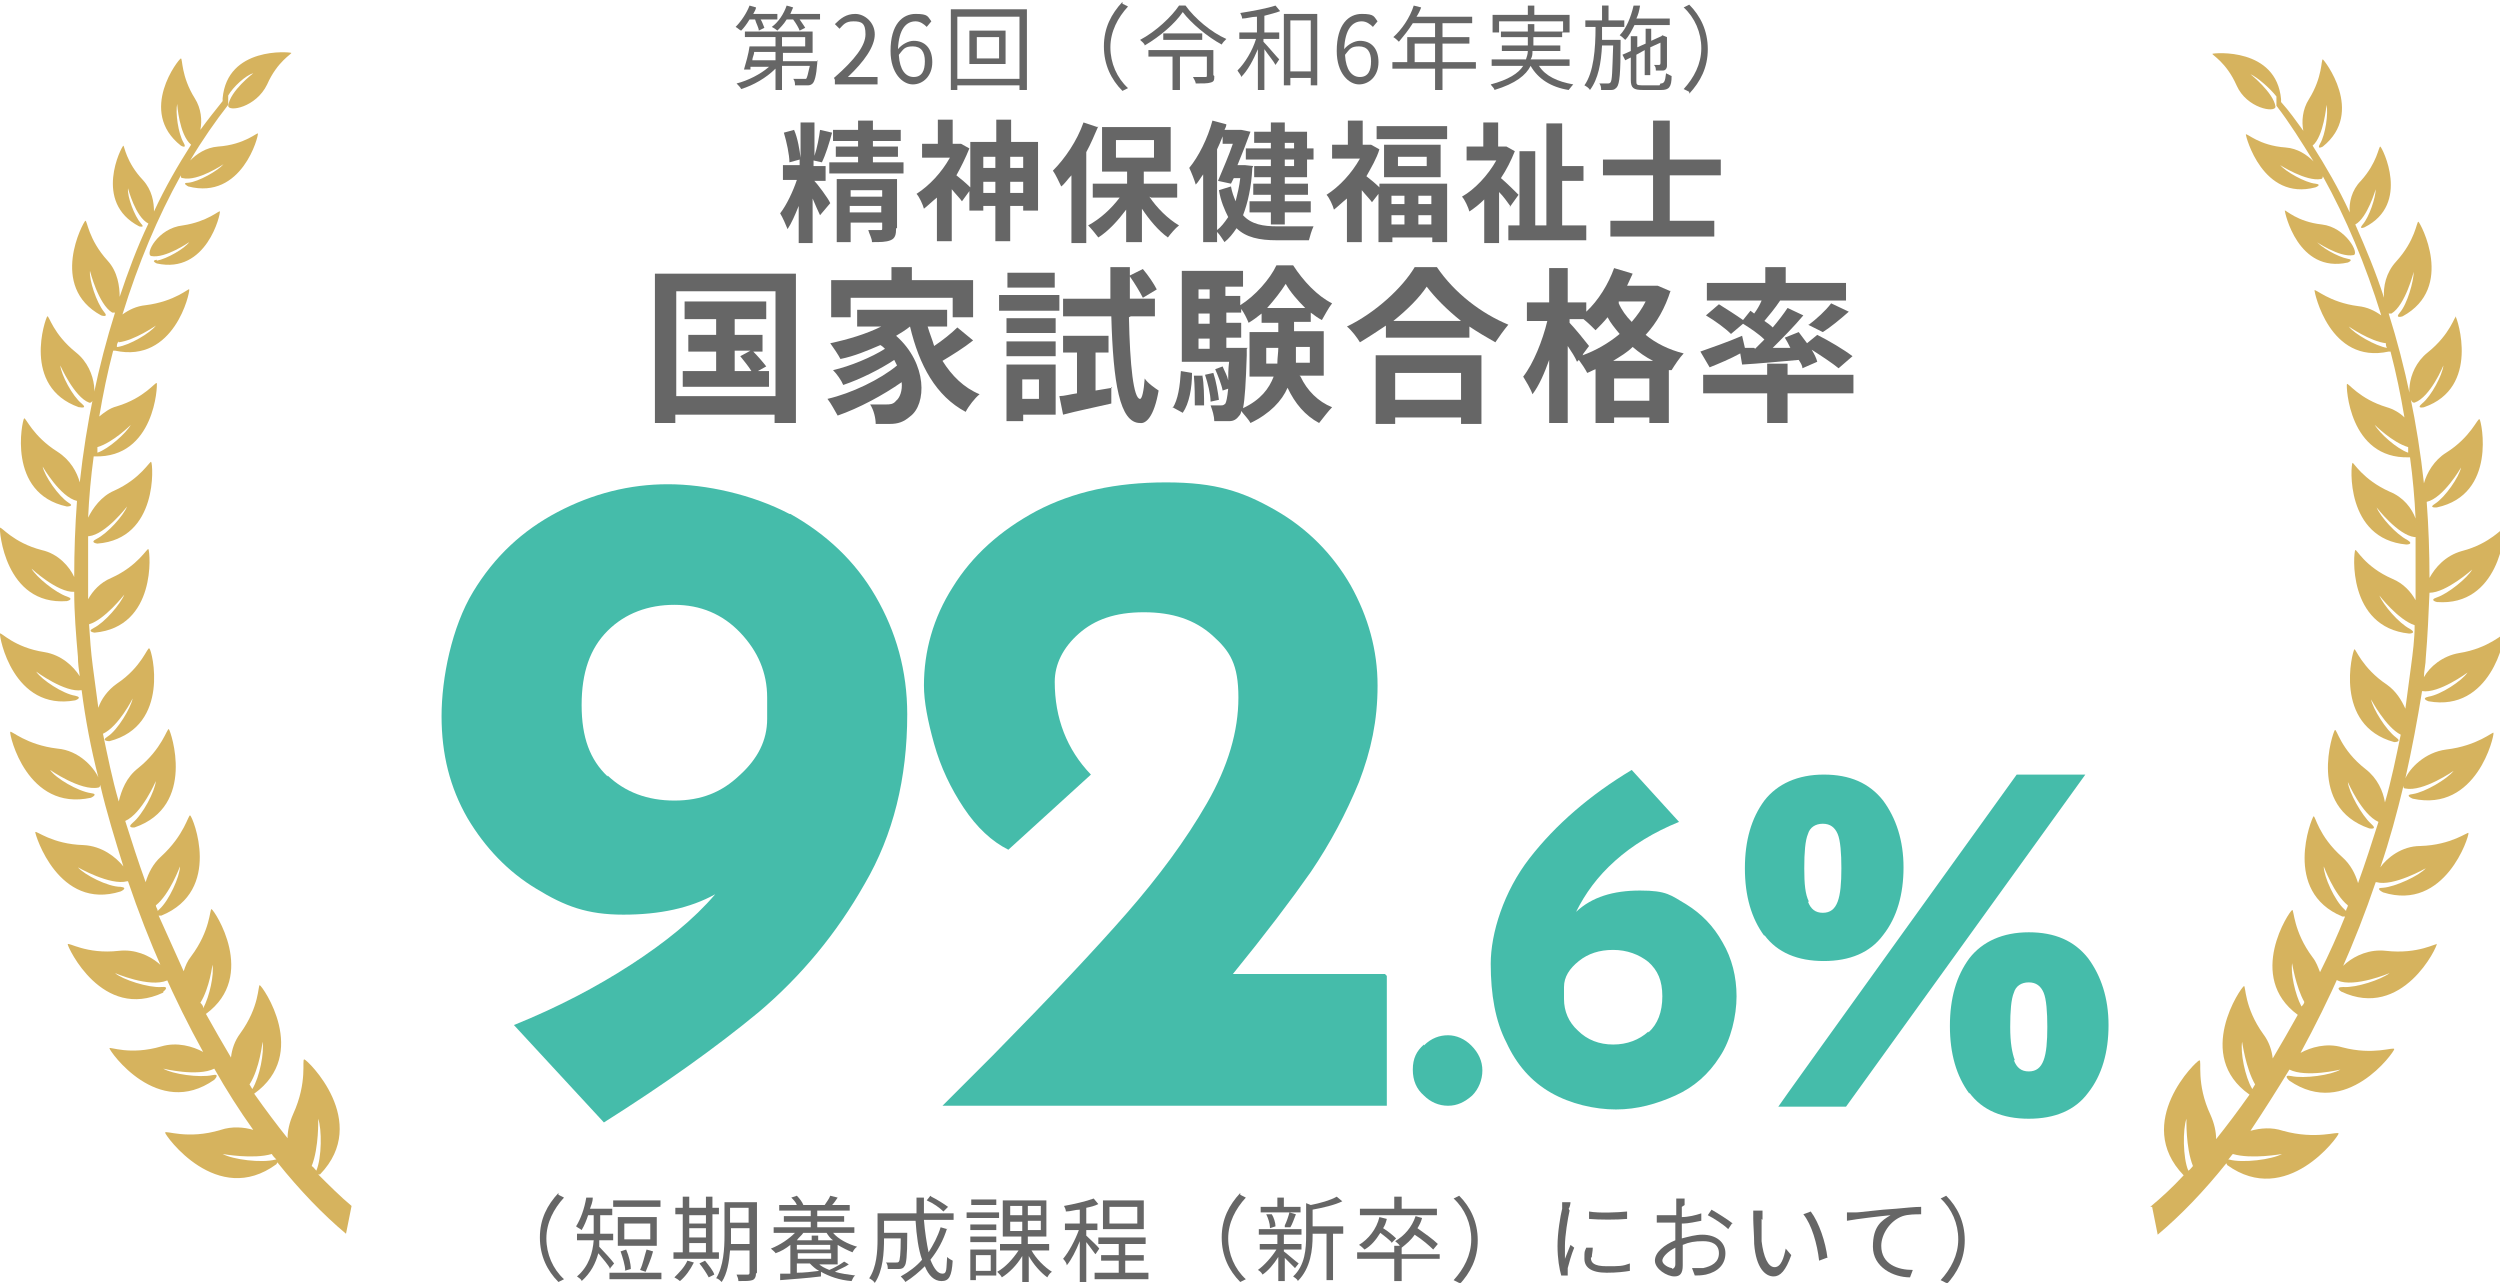 <?xml version="1.0" encoding="UTF-8"?>
<svg id="_レイヤー_1" data-name=" レイヤー 1" xmlns="http://www.w3.org/2000/svg" version="1.1" viewBox="0 0 269.5 138.3">
  <defs>
    <style>
      .cls-1 {
        fill: #d6b35e;
      }

      .cls-1, .cls-2, .cls-3 {
        stroke-width: 0px;
      }

      .cls-2 {
        fill: #666;
      }

      .cls-3 {
        fill: #45bcaa;
      }
    </style>
  </defs>
  <g>
    <path class="cls-1" d="M16.9,28c-.7.1,0,.4,0,.4,5.4,1.2,6.9-5.4,6.8-5.6,0-.2-1.3,1.1-4,1.5-2.7.3-4.1,3.1-3.4,3.3,1.5.3,4.1-1.5,4.1-1.5-.5.7-2.4,1.8-3.5,2ZM17.6,106.9s.8-.6-.2-.5c-1.4.1-4.2-.8-5-1.5,0,0,3.7,1.6,5.6.8.9-.4-1.7-3.6-5.2-3.2-3.5.4-5.5-1-5.5-.7,0,.3,3.7,8.3,10.3,5.2ZM8.6,43.9s.9.2.2-.4c-1-.8-2.2-3.1-2.3-4.1,0,0,1.5,3.4,3.1,4,.8.3,1.1-3.4-1.4-5.4-2.5-2-2.9-4-3.1-3.9-.2.2-2.8,7.6,3.4,9.8ZM34.5,126.6s0,0,0,0c5.5-5.7-1.4-12.4-1.7-12.4-.3,0,.4,2.4-1.2,5.9-.4.9-.6,1.8-.6,2.6-1.2-1.5-2.4-3.1-3.6-4.8,6-4.3.9-11.6.6-11.7-.2,0,0,2.3-2.1,5.2-.6.8-.9,1.7-1,2.6-.9-1.5-1.8-3.1-2.7-4.7,5.6-4.1.9-11.2.6-11.3-.2,0-.1,2.3-2.2,5.1-.4.5-.6,1-.8,1.6-.9-2-1.8-4-2.7-6,.1,0,.3,0,.3,0,6.6-2.7,3.4-10.6,3.1-10.8-.2-.1-.6,2.1-3.1,4.4-.9.8-1.4,1.8-1.7,2.8-.8-2.2-1.5-4.4-2.2-6.6,1.8-.8,3.3-4.3,3.3-4.3-.1,1.1-1.4,3.6-2.5,4.5-.7.6.2.5.2.5,6.7-2.3,3.9-10.4,3.7-10.6-.2-.1-.7,2.1-3.3,4.2-1.3,1-1.8,2.4-2.1,3.6-.7-2.4-1.2-4.9-1.7-7.3,1.7-.8,3.2-3.8,3.2-3.8-.2,1-1.6,3.4-2.7,4.1-.8.5.2.5.2.5,6.6-1.7,4.6-9.8,4.3-10-.2-.2-.8,2-3.5,3.8-1,.7-1.7,1.7-2,2.6-.2-1.5-.4-3-.6-4.5-.2-1.5-.3-3-.4-4.5,1.7-.5,3.8-3.2,3.8-3.2-.4,1-2.1,3-3.3,3.6-.8.4.1.5.1.5,6.7-.6,6-8.7,5.8-9-.1-.2-1.1,1.8-4,3.1-1.2.5-2,1.4-2.5,2.3,0-2.3,0-4.6,0-6.8,0,0,0,0,.1,0,1.8-.2,4.1-3.2,4.1-3.2-.4,1-2.1,2.9-3.3,3.5-.8.4.1.5.1.5,6.6-.5,6-8.6,5.8-8.8-.1-.2-1.1,1.8-4,3.1-1.4.6-2.3,1.9-2.8,2.9.1-2.2.3-4.4.6-6.6,0,0,.1,0,.1,0,6.5.2,6.8-7.7,6.7-7.9-.1-.2-1.3,1.6-4.3,2.5-.8.2-1.4.7-1.9,1.1.4-2.4.9-4.8,1.5-7.1,0,0,.2,0,.2,0,6.4,1.4,8.1-6.3,8-6.6,0-.2-1.5,1.3-4.7,1.7-1,.1-1.8.5-2.5,1,1.7-5.5,3.8-10.5,6.3-15,0,.2,0,.3.2.3,1.6.4,4.4-1.5,4.4-1.5-.6.7-2.7,1.9-3.8,2-.8,0,0,.4,0,.4,5.8,1.5,7.6-5.5,7.5-5.7,0-.2-1.4,1.2-4.3,1.4-1.3.1-2.3.8-3,1.5,1.3-2.2,2.7-4.2,4.1-6v-1c.5-.9,1.9-2.2,2.7-2.4,0,0-2.5,1.9-2.7,3.5,0,.7,3,.2,4.2-2.3,1.1-2.5,2.7-3.3,2.6-3.4-.2-.1-6.9-.7-7.4,4.9,0,0,0,.2,0,.3-.8,1-1.6,2-2.4,3.1.2-1,.1-2.3-.6-3.4-1.5-2.4-1.3-4.3-1.5-4.3-.2,0-4.7,5.7,0,9.4,0,0,.7.4.3-.3-.6-1-.9-3.3-.7-4.2,0,0,.2,3.3,1.5,4.4-1.4,2.2-2.8,4.6-4,7.2,0-1-.2-2.3-1.2-3.4-1.8-1.9-2-3.7-2.1-3.7-.2.1-3.3,6.1,1.7,8.7,0,0,.7.2.2-.3-.7-.8-1.5-2.9-1.4-3.8,0,0,.8,3.1,2.2,3.8,0,0,0,0,0,0-1.2,2.5-2.2,5.2-3.1,7.9,0-1.1-.2-2.7-1.3-3.9-2.1-2.3-2.2-4.4-2.4-4.3-.2.1-4,7.1,1.7,10.2,0,0,.9.3.3-.4-.8-1-1.6-3.4-1.5-4.4,0,0,.9,3.6,2.4,4.5,0,0,.2,0,.3,0-1.8,5.7-3.1,11.9-3.8,18.3-.3-1.1-1-2.4-2.4-3.3-2.7-1.7-3.4-3.7-3.6-3.6-.2.2-1.9,8.1,4.6,9.5,0,0,.9,0,.2-.4-1.1-.7-2.6-2.9-2.8-3.9,0,0,1.9,3.3,3.7,3.7,0,0,0,0,0,0-.2,2.7-.3,5.4-.3,8.2-.5-1.1-1.7-2.5-3.5-2.9-3.1-.8-4.4-2.6-4.5-2.4-.1.2.5,8.4,7.2,7.9,0,0,.9-.2,0-.5-1.2-.4-3.3-2.1-3.8-3,0,0,2.8,2.6,4.6,2.5,0,2.3.2,4.7.4,7,0,.7.1,1.4.2,2.1-.7-1.1-2-2.3-3.8-2.6-3.3-.5-4.7-2.2-4.8-2-.1.3,1.4,8.4,8.1,7.2,0,0,.9-.3,0-.5-1.3-.2-3.6-1.7-4.2-2.6,0,0,3.1,2.3,4.9,2,.4,3.1,1,6.3,1.8,9.4-.5-1.1-2.1-2.9-4.4-3.1-3.4-.4-5-2-5.1-1.8-.1.3,1.8,8.6,8.7,7.1,0,0,.9-.4,0-.5-1.4-.2-3.8-1.6-4.4-2.5,0,0,3.3,2.3,5.2,1.9.1,0,.2-.1.2-.3.7,3,1.6,5.9,2.5,8.8-.8-1-2.3-2.2-4.3-2.3-3.4-.1-5.1-1.6-5.2-1.4,0,.3,2.5,8.5,9.2,6.4,0,0,.9-.4,0-.5-1.4,0-3.9-1.3-4.6-2.1,0,0,3.5,2,5.3,1.5,0,0,0,0,.1,0,2.2,6.5,5,12.8,8.1,18.4-1.1-.6-2.8-1.1-4.5-.6-3.4,1-5.6,0-5.6.2,0,.3,5.2,7.7,11.3,3.4,0,0,.7-.7-.2-.5-1.4.3-4.3-.1-5.3-.7,0,0,3.7.9,5.5,0,1.3,2.3,2.7,4.5,4.2,6.6-1-.3-2.3-.4-3.5,0-3.6,1.1-6,0-6,.3,0,.3,5.6,8.1,12,3.4,0,0,0,0,.1-.2,2.4,3,4.9,5.6,7.4,7.7l.6-3c-1.2-1-2.4-2.2-3.6-3.4ZM12.8,36.9c1.7-.2,4-1.8,4-1.8-.6.8-2.8,2.1-4.1,2.3,0,0,0,0-.1,0,0-.2,0-.4.2-.6ZM10.5,48.2c1.7-.5,3.6-2.4,3.6-2.4-.5.9-2.4,2.6-3.6,3,0,0,0,0,0,0,0-.2,0-.4,0-.6ZM16.8,97.6c1.5-1.2,2.6-4.2,2.6-4.2,0,1.1-1.2,3.7-2.2,4.6,0,0-.1.1-.2.2,0-.2-.2-.4-.2-.6ZM21.9,108.6c0-.2-.2-.4-.3-.5,1-1.6,1.3-4.1,1.3-4.1.2,1-.3,3.4-1,4.7ZM27.2,117.4c-.1-.2-.2-.3-.3-.5,1.1-1.7,1.4-4.6,1.4-4.6.2,1.1-.3,3.8-1.1,5.1ZM29.7,125c-1.5.4-4.6,0-5.7-.6,0,0,3.3.6,5.3,0,.1.2.3.4.5.6,0,0,0,0-.1,0ZM33.6,125.7c.8-2,.7-5.1.7-5.1.4,1.1.4,4.2-.2,5.6-.2-.2-.3-.4-.5-.5Z"/>
    <path class="cls-1" d="M249.6,26s2.6,1.8,4.1,1.5c.7-.1-.8-3-3.4-3.3-2.7-.3-3.9-1.6-4-1.5,0,.2,1.4,6.8,6.8,5.6,0,0,.7-.3,0-.4-1.1-.2-3-1.3-3.5-2ZM262.7,101.8c0-.2-2,1.1-5.5.7-3.5-.4-6.1,2.8-5.2,3.2,1.8.8,5.6-.8,5.6-.8-.9.7-3.6,1.6-5,1.5-1,0-.2.5-.2.5,6.6,3.1,10.4-4.9,10.3-5.2ZM264.8,34.1c-.2-.1-.6,1.9-3.1,3.9-2.5,2-2.2,5.6-1.4,5.4,1.7-.6,3.1-4,3.1-4-.1,1-1.3,3.3-2.3,4.1-.7.6.2.4.2.4,6.1-2.1,3.6-9.6,3.4-9.8ZM232,130.1l.6,3c2.5-2.1,5-4.7,7.4-7.7,0,0,.1.2.1.2,6.4,4.6,12-3.1,12-3.4,0-.3-2.4.7-6-.3-1.2-.4-2.4-.3-3.5,0,1.4-2.1,2.8-4.3,4.2-6.6,1.8.9,5.5,0,5.5,0-1,.6-3.9,1-5.3.7-1-.2-.2.5-.2.5,6.1,4.2,11.3-3.1,11.3-3.4,0-.3-2.2.7-5.6-.2-1.7-.5-3.4,0-4.5.6,3.1-5.7,5.9-11.9,8.1-18.4,0,0,0,0,.1,0,1.8.5,5.3-1.5,5.3-1.5-.7.8-3.3,2-4.6,2.1-1,0,0,.5,0,.5,6.7,2.1,9.3-6.1,9.2-6.4,0-.2-1.8,1.3-5.2,1.4-2,0-3.6,1.3-4.3,2.3,1-2.9,1.8-5.9,2.5-8.8,0,.2,0,.3.2.3,1.9.4,5.2-1.9,5.2-1.9-.7.9-3.1,2.3-4.4,2.5-1,.1,0,.5,0,.5,6.9,1.5,8.8-6.8,8.7-7.1,0-.2-1.7,1.4-5.1,1.8-2.3.3-3.9,2-4.4,3.1.7-3.1,1.3-6.3,1.8-9.4,1.8.3,4.9-2,4.9-2-.6.9-2.9,2.4-4.2,2.6-.9.2,0,.5,0,.5,6.7,1.2,8.3-6.9,8.1-7.2,0-.2-1.6,1.5-4.8,2-1.8.3-3.2,1.5-3.8,2.6,0-.7.2-1.4.2-2.1.2-2.3.3-4.7.4-7,1.8,0,4.6-2.5,4.6-2.5-.5.9-2.6,2.6-3.8,3-.9.3,0,.5,0,.5,6.7.5,7.4-7.6,7.2-7.9-.1-.2-1.4,1.6-4.5,2.4-1.8.5-2.9,1.8-3.5,2.9,0-2.8-.1-5.5-.3-8.2,0,0,0,0,0,0,1.8-.4,3.7-3.7,3.7-3.7-.2,1-1.7,3.2-2.8,3.9-.8.5.2.4.2.4,6.5-1.4,4.8-9.3,4.6-9.5-.2-.2-.9,1.9-3.6,3.6-1.3.8-2.1,2.2-2.4,3.3-.7-6.4-2-12.6-3.8-18.3,0,0,.2,0,.3,0,1.5-.9,2.4-4.5,2.4-4.5,0,1-.7,3.5-1.5,4.4-.6.7.3.4.3.4,5.7-3.1,1.9-10.1,1.7-10.2-.2,0-.3,2-2.4,4.3-1.1,1.2-1.4,2.7-1.3,3.9-.9-2.8-2-5.4-3.1-7.9,0,0,0,0,0,0,1.3-.7,2.2-3.8,2.2-3.8,0,.9-.7,3-1.4,3.8-.5.6.2.3.2.3,5-2.5,1.9-8.6,1.7-8.7-.2,0-.3,1.7-2.1,3.7-1,1-1.3,2.4-1.2,3.4-1.2-2.6-2.6-5-4-7.2,1.2-1,1.5-4.4,1.5-4.4.2.9-.1,3.2-.7,4.2-.4.7.3.3.3.3,4.6-3.7.1-9.4,0-9.4-.2,0,0,1.9-1.5,4.3-.7,1.1-.8,2.4-.6,3.4-.8-1.1-1.5-2.1-2.4-3.1,0-.1,0-.3,0-.3-.5-5.6-7.2-5-7.4-4.9-.1.1,1.5.9,2.6,3.4,1.1,2.5,4.2,3,4.2,2.3-.2-1.5-2.7-3.5-2.7-3.5.7.3,2.1,1.5,2.8,2.4v1c1.4,1.8,2.7,3.9,4,6-.7-.7-1.7-1.4-3-1.5-2.9-.2-4.2-1.6-4.3-1.4,0,.2,1.8,7.2,7.5,5.7,0,0,.8-.3,0-.4-1.1-.1-3.2-1.3-3.8-2,0,0,2.8,1.8,4.4,1.5.1,0,.2-.1.2-.3,2.5,4.5,4.6,9.5,6.3,15-.7-.5-1.5-.9-2.5-1-3.1-.4-4.6-1.9-4.7-1.7,0,.2,1.6,8,8,6.6,0,0,0,0,.2,0,.6,2.3,1.1,4.7,1.5,7.1-.5-.5-1.2-.9-1.9-1.1-3-.9-4.2-2.7-4.3-2.5-.1.2.2,8.1,6.7,7.9,0,0,0,0,.1,0,.3,2.2.5,4.4.6,6.6-.4-1.1-1.3-2.3-2.8-2.9-2.9-1.3-3.9-3.2-4-3.1-.2.2-.8,8.2,5.8,8.8,0,0,.9,0,.1-.5-1.2-.6-2.9-2.5-3.3-3.5,0,0,2.3,3,4.1,3.2,0,0,0,0,.1,0,0,2.3,0,4.5,0,6.8-.5-.9-1.3-1.8-2.5-2.3-3-1.3-3.9-3.3-4-3.1-.2.2-.9,8.3,5.8,9,0,0,.9,0,.1-.5-1.2-.6-2.9-2.6-3.3-3.6,0,0,2,2.6,3.8,3.2,0,1.5-.2,3-.4,4.5-.2,1.5-.4,3-.6,4.5-.4-.9-1-1.9-2-2.6-2.7-1.8-3.4-4-3.5-3.8-.2.2-2.3,8.2,4.3,10,0,0,.9,0,.2-.5-1.1-.8-2.5-3.1-2.7-4.1,0,0,1.6,3,3.2,3.8-.5,2.4-1,4.9-1.7,7.3-.2-1.2-.8-2.6-2.1-3.6-2.7-2.1-3.1-4.4-3.3-4.2-.2.2-3,8.3,3.7,10.6,0,0,1,.2.2-.5-1-.9-2.4-3.4-2.5-4.5,0,0,1.5,3.5,3.3,4.3-.7,2.2-1.4,4.4-2.2,6.6-.3-1-.8-2-1.7-2.8-2.6-2.3-2.9-4.5-3.1-4.4-.2.2-3.4,8.1,3.1,10.8,0,0,.1,0,.3,0-.8,2-1.7,4-2.7,6-.2-.5-.4-1.1-.8-1.6-2.1-2.8-2-5.2-2.2-5.1-.3.1-5,7.2.6,11.3-.9,1.6-1.8,3.2-2.7,4.7-.1-.9-.4-1.8-1-2.6-2.1-2.9-1.9-5.3-2.1-5.2-.3.1-5.4,7.5.6,11.7-1.2,1.7-2.4,3.3-3.6,4.8,0-.8-.2-1.7-.6-2.6-1.6-3.4-.9-5.9-1.2-5.9-.3,0-7.2,6.7-1.7,12.4,0,0,0,0,0,0-1.2,1.3-2.4,2.4-3.6,3.4ZM257.4,37.5s0,0-.1,0c-1.2-.2-3.5-1.5-4.1-2.3,0,0,2.3,1.6,4,1.8,0,.2,0,.4.2.6ZM259.6,48.8s0,0,0,0c-1.2-.4-3.1-2.1-3.6-3,0,0,1.9,1.9,3.6,2.4,0,.2,0,.4,0,.6ZM252.9,98.2c0,0,0,0-.2-.2-1-.9-2.2-3.5-2.2-4.6,0,0,1.1,3,2.6,4.2,0,.2-.2.4-.2.6ZM247.1,103.9s.4,2.5,1.3,4.1c0,.2-.2.4-.3.5-.7-1.3-1.2-3.7-1-4.7ZM241.7,112.3s.4,2.9,1.4,4.6c-.1.2-.2.3-.3.5-.8-1.3-1.3-4-1.1-5.1ZM240.2,125c.2-.2.3-.4.5-.6,2,.6,5.3,0,5.3,0-1.1.6-4.2,1-5.7.6,0,0,0,0-.1,0ZM235.9,126.2c-.6-1.4-.6-4.5-.2-5.6,0,0-.1,3.1.7,5.1-.2.2-.3.4-.5.5Z"/>
  </g>
  <g>
    <path class="cls-3" d="M85.2,55.4c3.9,2.2,7,5.1,9.2,8.9,2.2,3.8,3.4,8,3.4,12.7,0,6.9-1.5,13-4.6,18.3-3,5.3-6.8,9.9-11.4,13.8-4.6,3.8-10.2,7.8-16.7,11.9l-9.7-10.5c4.7-1.9,8.9-4.1,12.6-6.5,3.7-2.4,6.8-4.9,9.1-7.6-2.7,1.5-6,2.2-9.9,2.2s-6.3-.9-9.4-2.8c-3-1.8-5.5-4.4-7.4-7.6-1.9-3.3-2.8-6.9-2.8-11s1.1-9.6,3.4-13.4c2.3-3.8,5.3-6.6,9.1-8.6,3.8-2,7.8-3,11.9-3s9.1,1.1,13.1,3.2ZM65.5,83.6c1.9,1.8,4.3,2.7,7.2,2.7s5.1-.9,7-2.7c2-1.8,3-3.8,3-6.1v-2.3c0-2.7-1-5-2.9-7-1.9-2-4.3-3-7.1-3s-5.3.9-7.2,2.8c-1.9,1.9-2.8,4.5-2.8,8s.9,5.9,2.8,7.7Z"/>
    <path class="cls-3" d="M149.5,105.2v14h-47.9l5.4-5.4c6.3-6.4,11.1-11.5,14.5-15.4,3.4-3.9,6.3-7.8,8.6-11.8,2.3-4,3.4-7.8,3.4-11.4s-.9-5-2.8-6.7c-1.9-1.7-4.3-2.5-7.4-2.5s-5.3.8-7,2.3c-1.7,1.5-2.6,3.3-2.6,5.2,0,3.9,1.3,7.3,3.9,10l-8.9,8.1c-1.8-.9-3.4-2.4-4.8-4.5-1.4-2.1-2.5-4.4-3.2-6.9-.7-2.5-1.1-4.6-1.1-6.3,0-3.7,1-7.3,3.1-10.6,2.1-3.4,5.1-6.1,9-8.2,4-2.1,8.6-3.1,14-3.1s8.3,1,11.8,3c3.5,2,6.2,4.8,8.1,8.1,1.9,3.4,2.9,7,2.9,10.8s-.7,7-2,10.4c-1.4,3.4-3.1,6.6-5.2,9.7-2.1,3-4.9,6.7-8.4,11h16.4Z"/>
    <path class="cls-3" d="M153.5,112.7c.8-.8,1.7-1.1,2.6-1.1s1.8.4,2.5,1.1c.8.8,1.2,1.7,1.2,2.7s-.4,2-1.1,2.7c-.8.7-1.6,1.1-2.6,1.1s-1.9-.4-2.6-1.1c-.8-.7-1.2-1.6-1.2-2.8s.4-2,1.2-2.7Z"/>
    <path class="cls-3" d="M181.8,97.5c1.6,1,2.9,2.3,3.9,4.1,1,1.7,1.5,3.7,1.5,5.8s-.6,4.7-1.8,6.5c-1.2,1.9-2.8,3.3-4.8,4.2s-4.1,1.5-6.4,1.5-4.9-.6-7-1.8c-2.1-1.2-3.7-3-4.8-5.4-1.2-2.3-1.7-5.2-1.7-8.5s1.4-7.8,4.2-11.4c2.8-3.6,6.5-6.8,11-9.5l5.1,5.6c-2.7,1.1-5,2.5-6.9,4.2-1.9,1.7-3.2,3.5-4.2,5.5,1.7-1.6,4-2.3,6.9-2.3s3.3.5,5,1.5ZM177.7,111.3c1-.9,1.5-2.2,1.5-3.9s-.5-2.8-1.5-3.7c-1-.8-2.3-1.3-3.8-1.3s-2.7.4-3.7,1.2c-1,.8-1.6,1.7-1.6,2.8v1.3c0,1.3.5,2.5,1.5,3.4,1,1,2.3,1.5,3.8,1.5s2.8-.5,3.8-1.4Z"/>
    <path class="cls-3" d="M190.2,100.9c-1.4-1.9-2.1-4.3-2.1-7.3s.7-5.4,2.1-7.3c1.4-1.8,3.6-2.8,6.4-2.8s4.9.9,6.4,2.8c1.4,1.9,2.2,4.3,2.2,7.2s-.7,5.4-2.2,7.3c-1.4,1.9-3.6,2.8-6.4,2.8s-5-.9-6.4-2.8ZM199,119.3h-7.3c0-.1,25.7-35.8,25.7-35.8h7.4l-25.8,35.8ZM194.9,97.2c.3.8.8,1.2,1.6,1.2s1.3-.4,1.6-1.2c.3-.8.4-2,.4-3.6s-.1-3-.4-3.7c-.3-.7-.8-1.1-1.6-1.1s-1.4.4-1.6,1.1c-.3.7-.4,2-.4,3.7s.1,2.8.5,3.6ZM212.3,117.9c-1.4-1.9-2.1-4.3-2.1-7.3s.7-5.4,2.1-7.3c1.4-1.8,3.6-2.8,6.4-2.8s4.9.9,6.4,2.8c1.4,1.9,2.2,4.3,2.2,7.2s-.7,5.4-2.2,7.3c-1.4,1.9-3.6,2.8-6.4,2.8s-5-.9-6.4-2.8ZM217.1,114.3c.3.8.8,1.2,1.6,1.2s1.3-.4,1.6-1.2c.3-.8.4-2,.4-3.6s-.1-3-.4-3.7c-.3-.7-.8-1.1-1.6-1.1s-1.4.4-1.6,1.1c-.3.7-.4,2-.4,3.7s.2,2.8.5,3.6Z"/>
  </g>
  <g>
    <path class="cls-2" d="M85.8,29.5v16.1h-2.3v-.9h-10.7v.9h-2.2v-16.1h15.1ZM83.6,42.7v-11.3h-10.7v11.3h10.7ZM82.9,40v1.7h-9.3v-1.7h3.6v-2.1h-3v-1.8h3v-1.7h-3.4v-1.9h8.8v1.9h-3.4v1.7h3v1.8h-1c.5.5,1.1,1.2,1.4,1.6l-.9.5h1.3ZM79.2,40h1.8c-.3-.5-.8-1.1-1.2-1.6l1.1-.6h-1.7v2.1Z"/>
    <path class="cls-2" d="M104.9,36.7c-1,.8-2.3,1.6-3.3,2.2,1,1.6,2.3,2.9,4,3.6-.5.4-1.2,1.3-1.5,1.9-3.2-1.7-5-5-6-9.2h0c-.5.4-1,.7-1.5,1,3.4,3,3.3,7.4,1.5,8.7-.7.6-1.3.8-2.2.8-.5,0-1,0-1.5,0,0-.6-.2-1.5-.6-2.1.7,0,1.3,0,1.7,0s.8,0,1.1-.4c.4-.3.7-1.1.6-2-2,1.4-4.6,2.8-6.9,3.6-.3-.5-.7-1.3-1.1-1.8,2.6-.6,5.7-2.1,7.5-3.6-.1-.2-.2-.4-.3-.6-1.5,1-3.7,2.1-5.5,2.7-.2-.5-.7-1.2-1.1-1.6,1.8-.4,4.2-1.4,5.6-2.3-.1-.1-.3-.3-.5-.4-1.4.6-2.8,1.2-4.3,1.5-.2-.4-.8-1.3-1.1-1.7,1.9-.4,3.9-1,5.5-1.8h-2.6v-1.8h9.7v1.8h-2.1c.2.7.5,1.4.7,2.1.9-.6,1.9-1.4,2.5-2l1.7,1.4ZM91.7,34.2h-2.1v-4h6.5v-1.4h2.2v1.4h6.6v4h-2.2v-2.1h-11v2.1Z"/>
    <path class="cls-2" d="M114.2,33.5h-6.5v-1.7h6.5v1.7ZM113.8,44.7h-3.5v.7h-1.8v-6.1h5.3v5.4ZM108.5,34.3h5.3v1.6h-5.3v-1.6ZM108.5,36.8h5.3v1.6h-5.3v-1.6ZM113.7,31h-5.1v-1.6h5.1v1.6ZM110.2,40.9v2.1h1.8v-2.1h-1.8ZM119.8,41.7v1.8c-1.7.4-3.7.8-5.2,1.2l-.4-2c.5,0,1.2-.2,1.9-.3v-4.4h-1.5v-1.8h4.9v1.8h-1.4v4.1l1.8-.3ZM121.7,34.2c.1,5.2.5,8.8,1.2,8.8.2,0,.4-.8.5-2.2.3.5,1.2,1.1,1.5,1.3-.5,2.9-1.4,3.6-2,3.5-2.2,0-2.9-4.3-3.1-11.5h-5.2v-1.9h5.1c0-1.1,0-2.2,0-3.4h2.1v.9l1.4-.7c.6.7,1.2,1.6,1.5,2.2l-1.5.9c-.3-.6-.9-1.6-1.4-2.3,0,.8,0,1.6,0,2.4h2.7v1.9h-2.6Z"/>
    <path class="cls-2" d="M126.4,44c.6-.9.8-2.4.9-4l1.2.2c0,1.6-.3,3.3-1,4.3l-1.1-.6ZM140.2,40.6c.7,1.5,1.9,2.7,3.4,3.3-.4.4-1,1.2-1.4,1.7-1.5-.8-2.6-2.1-3.4-3.8-.6,1.4-1.9,2.8-4,3.8-.2-.4-.7-.9-1-1.3,0,.2-.1.4-.2.5-.3.4-.6.6-1.1.6-.4,0-.9,0-1.6,0,0-.5-.2-1.2-.4-1.7.5,0,.9,0,1.1,0s.3,0,.5-.2c.1-.2.2-.6.3-1.6l-.6.2c-.1-.6-.5-1.6-.8-2.3l.8-.3c.2.5.5,1,.6,1.5,0-.5,0-1.2.1-2h-5.1v-9.8h6.6v1.7h-1.9v1h1.6v1c1.6-1,3.2-2.8,3.9-4.3h1.8c1.1,1.7,2.6,3.3,4.2,4.1-.4.5-.8,1.3-1.1,1.8-.4-.2-.8-.5-1.2-.8v1h-1.8v1h3.2v4.8h-2.6ZM129.6,40.4c.2,1,.2,2.4.2,3.3h-1c0-.8,0-2.1-.1-3.2h.9ZM129.2,31.2v1h1.2v-1h-1.2ZM129.2,33.8v1.1h1.2v-1.1h-1.2ZM129.2,37.6h1.2v-1.1h-1.2v1.1ZM130.8,40.2c.3.9.5,2.1.6,2.9l-.9.2c0-.8-.3-2-.6-2.9l.9-.2ZM134.4,37.6s0,.5,0,.7c-.1,3-.2,4.7-.4,5.7,1.9-.9,2.8-2.1,3.3-3.4h-2.6v-4.8h3.1v-1h-1.8v-1c-.5.4-.9.7-1.4,1-.2-.5-.5-1.1-.8-1.5v.4h-1.6v1.1h1.6v1.6h-1.6v1.1h2.3ZM137.7,39.1c0-.5.1-1.1.1-1.6h0c0,0-1.3,0-1.3,0v1.7h1.2ZM140.7,33.2c-.8-.8-1.6-1.7-2.1-2.6-.5.8-1.2,1.7-2,2.6h4.1ZM139.7,37.4h0c0,.6,0,1.1,0,1.7h1.5v-1.7h-1.4Z"/>
    <path class="cls-2" d="M154.9,28.8c1.9,2.8,4.8,5,7.7,6.2-.5.6-1,1.3-1.4,1.9-.9-.5-1.9-1.1-2.8-1.7v1.2h-9v-1.3c-.9.6-1.8,1.2-2.8,1.8-.3-.5-.9-1.3-1.4-1.7,3.1-1.5,6-4.2,7.3-6.4h2.2ZM148.3,38.3h11.4v7.4h-2.2v-.7h-7.1v.7h-2.1v-7.4ZM157.5,34.6c-1.5-1.2-2.8-2.5-3.7-3.7-.8,1.2-2.1,2.5-3.6,3.7h7.3ZM150.4,40.2v2.9h7.1v-2.9h-7.1Z"/>
    <path class="cls-2" d="M180.1,31.3c-.6,1.9-1.5,3.5-2.7,4.8,1.1.9,2.5,1.6,4.1,2-.4.4-1,1.3-1.3,1.8h-.3c0-.1,0,5.7,0,5.7h-2.1v-.6h-3.8v.6h-2v-5.8c-.3.1-.6.3-.9.4-.2-.4-.6-1-.9-1.4l-.2.2c-.2-.5-.6-1.1-1-1.7v8.3h-2v-6.8c-.5,1.4-1.1,2.8-1.8,3.7-.2-.6-.7-1.4-1-1.9,1.1-1.4,2.1-3.9,2.6-6h-2.2v-2h2.4v-3.7h2v3.7h2v1c1.3-1.2,2.4-3,3-4.7l2,.6c-.2.4-.4.9-.6,1.3h3.3c0,0,1.4.6,1.4.6ZM170.6,38.3c1.4-.5,2.8-1.3,4-2.3-.5-.6-1-1.2-1.3-1.8-.4.5-.9,1-1.3,1.4-.3-.3-.8-.8-1.3-1.2h-1.5v.4c.5.5,1.8,2.1,2.1,2.5l-.6.8ZM178.2,38.9c-.8-.4-1.5-.9-2.2-1.5-.6.6-1.3,1-2.1,1.5h4.2ZM177.8,43.2v-2.4h-3.8v2.4h3.8ZM174.5,32.5v.2c.3.7.8,1.4,1.4,2,.6-.7,1.1-1.4,1.5-2.2h-3Z"/>
    <path class="cls-2" d="M189.2,37.6c.3-.3.7-.7,1-1-.6-.6-1.5-1.2-2.3-1.7l-1.3,1.1c-.6-.6-1.7-1.4-2.7-2l1.4-1.2c.8.5,1.9,1.2,2.6,1.7l.8-1,.4.3c.3-.4.6-.9.8-1.4h-5.9v-1.9h6.3v-1.7h2.2v1.7h6.5v1.9h-7.5.4c-.6.9-1.2,1.6-1.7,2.2.3.2.6.4.9.7.6-.7,1.2-1.5,1.6-2.1l1.7.8c-1,1.2-2.2,2.4-3.3,3.5h1.9c-.2-.4-.4-.8-.6-1.1l1.5-.6c.3.4.6.8.9,1.2l1.1-.9c1.2.6,2.9,1.6,3.8,2.3l-1.5,1.3c-.6-.5-1.8-1.3-2.9-2,.3.5.5.9.6,1.3l-1.6.7c0-.3-.2-.6-.4-.9-2.2.2-4.4.4-6.1.5l-.2-1.2c-1.1.6-2.3,1.1-3.3,1.5l-1-1.7c1.1-.4,2.9-1,4.5-1.7l.3,1.3h1ZM192.7,40.4h7.1v2h-7.1v3.2h-2.2v-3.2h-6.9v-2h6.9v-1.2h2.2v1.2ZM195,35c.8-.6,1.8-1.5,2.4-2.3l1.9.9c-.9.8-2,1.7-2.8,2.2l-1.6-.8Z"/>
  </g>
  <g>
    <path class="cls-2" d="M87.7,19.4c.4.4,1.6,2,1.8,2.5l-1.1,1.3c-.2-.4-.5-1.1-.8-1.8v4.8h-1.5v-4c-.4,1-.8,1.9-1.2,2.5-.2-.5-.5-1.2-.8-1.7.7-.9,1.4-2.4,1.8-3.6h-1.5v-1.6h1.8v-.6l-1.1.3c0-.8-.3-2.2-.6-3.2l1.1-.3c.4.9.6,2.2.7,3v-3.8h1.5v3.6c.3-.9.5-2,.6-2.8l1.3.3c-.3,1.1-.7,2.4-1.1,3.2l-.9-.2v.6h1.3v1.6h-1.3c0,.1,0,.1,0,.1ZM97.4,17.5v1.2h-8v-1.2h3.1v-.6h-2.4v-1.1h2.4v-.6h-2.7v-1.2h2.7v-1h1.6v1h3v1.2h-3v.6h2.7v1.1h-2.7v.6h3.3ZM96.6,24.6c0,.7-.1,1.1-.6,1.3-.5.2-1.1.2-2,.2,0-.4-.3-.9-.4-1.3.5,0,1.1,0,1.3,0,.2,0,.2,0,.2-.2v-.6h-3.4v2.1h-1.5v-6.8h6.5v5.3ZM91.7,20.5v.7h3.4v-.7h-3.4ZM95,22.9v-.7h-3.4v.7h3.4Z"/>
    <path class="cls-2" d="M111.9,15.4v7.3h-1.6v-.5h-1.4v3.8h-1.6v-3.8h-1.3v.5h-1.5v-2.1l-.8,1.1c-.2-.3-.7-.8-1.1-1.3v5.6h-1.6v-4.7c-.5.4-.9.8-1.4,1.2-.1-.4-.5-1.3-.8-1.6,1.4-.9,2.7-2.3,3.6-3.9h-3v-1.5h1.7v-2.6h1.6v2.6h.9c0,0,.9.5.9.5-.4,1-.9,2-1.4,2.9.4.3,1.1.9,1.5,1.3v-4.9h2.8v-2.4h1.6v2.4h2.9ZM106,16.9v1.2h1.3v-1.2h-1.3ZM107.3,20.8v-1.2h-1.3v1.2h1.3ZM108.9,16.9v1.2h1.4v-1.2h-1.4ZM110.3,20.8v-1.2h-1.4v1.2h1.4Z"/>
    <path class="cls-2" d="M118.4,13.6c-.4.9-.8,1.9-1.3,2.8v9.8h-1.6v-7.3c-.4.4-.7.9-1.1,1.2-.2-.4-.6-1.3-.9-1.7,1.3-1.3,2.6-3.2,3.3-5.2l1.5.5ZM123.9,21.2c.8,1.2,2,2.4,3.2,3.1-.4.3-.9.9-1.2,1.3-1-.7-2-1.9-2.8-3.1v3.6h-1.7v-3.5c-.9,1.2-1.9,2.3-3,3-.3-.4-.8-1-1.1-1.3,1.3-.7,2.5-1.8,3.4-3h-2.9v-1.5h3.7v-1.3h-2.7v-4.8h7.4v4.8h-2.9v1.3h3.6v1.5h-2.8ZM120.3,17h4.1v-1.9h-4.1v1.9Z"/>
    <path class="cls-2" d="M135,18.1c-.1,2.1-.5,3.8-1,5.1.9,1,2.2,1.2,3.7,1.2.6,0,3.2,0,3.9,0-.2.4-.4,1.1-.5,1.5h-3.5c-1.8,0-3.3-.3-4.3-1.3-.4.6-.8,1.1-1.3,1.5-.2-.3-.5-.8-.8-1.1v1.1h-1.5v-7.3c-.3.4-.5.8-.8,1.1-.1-.4-.5-1.4-.7-1.8,1-1.2,2-3.2,2.5-5.1l1.5.4c0,.2-.1.4-.2.6h1.8c0,0,1,.2,1,.2-.4,1.1-.9,2.4-1.4,3.6h.8s.9.1.9.1ZM131.2,24.8c.4-.3.8-.8,1.2-1.4-.4-.8-.8-1.7-1-2.9l1.3-.4c.1.6.3,1.1.5,1.6.2-.8.4-1.6.5-2.5h-.7l-.3.6-1.4-.3c.5-1.2,1.2-2.8,1.6-4h-1.1v-.8c-.2.5-.4,1-.6,1.4v8.6ZM137,15.4h-1.8v-1.2h1.8v-1h1.5v1h2.4v1.8h.7v1.2h-.7v1.9h-2.4v.7h2.5v1.2h-2.5v.7h2.8v1.2h-2.8v1.3h-1.5v-1.3h-2.3v-1.2h2.3v-.7h-1.9v-1.2h1.9v-.7h-1.8v-1.2h1.8v-.7h-2.7v-1.2h2.7v-.6ZM138.5,15.4v.6h1v-.6h-1ZM139.5,17.2h-1v.7h1v-.7Z"/>
    <path class="cls-2" d="M148.5,19.8h7.5v6.3h-1.6v-.5h-4.3v.5h-1.5v-5.2l-.7.9c-.2-.3-.7-.8-1.1-1.3v5.6h-1.6v-4.7c-.5.4-.9.8-1.4,1.2-.1-.4-.5-1.3-.8-1.6,1.4-.9,2.7-2.3,3.6-3.9h-3v-1.5h1.7v-2.6h1.6v2.6h.9c0,0,.9.5.9.5-.3,1-.9,2-1.4,2.9.4.3,1,.8,1.4,1.2v-.4ZM156,13.6v1.4h-7.6v-1.4h7.6ZM155.3,15.6v3.5h-6.1v-3.5h6.1ZM150,21.1v.9h1.4v-.9h-1.4ZM150,24.2h1.4v-1h-1.4v1ZM153.8,16.9h-3.1v1h3.1v-1ZM154.3,21.1h-1.4v.9h1.4v-.9ZM154.3,24.2v-1h-1.4v1h1.4Z"/>
    <path class="cls-2" d="M162.8,22.2c-.3-.4-.7-1-1.2-1.5v5.5h-1.6v-4.7c-.5.5-1,.9-1.6,1.3-.1-.4-.5-1.3-.8-1.6,1.4-.8,2.8-2.3,3.7-3.9h-3.2v-1.5h1.8v-2.6h1.6v2.6h.9c0,0,.9.5.9.5-.4,1-.9,2-1.5,2.9.6.5,1.6,1.5,1.9,1.8l-1,1.4ZM171,24.3v1.6h-8.4v-1.6h1.2v-8h1.7v8h1.2v-11h1.7v4.6h2.3v1.6h-2.3v4.8h2.6Z"/>
    <path class="cls-2" d="M180,18.9v4.9h4.8v1.7h-11.2v-1.7h4.6v-4.9h-5.4v-1.7h5.4v-4.2h1.8v4.2h5.5v1.7h-5.5Z"/>
  </g>
  <g>
    <path class="cls-2" d="M60.2,128.8l.6.3c-1.1,1.2-1.9,2.7-1.9,4.4s.7,3.3,1.9,4.4l-.6.3c-1.2-1.2-2-2.8-2-4.8s.8-3.5,2-4.8Z"/>
    <path class="cls-2" d="M65.8,136.8c-.2-.4-.8-1.1-1.3-1.7-.3,1.1-.8,2.1-1.8,3,0-.2-.4-.4-.5-.5,1.3-1.1,1.7-2.6,1.8-3.9h-1.8v-.7h1.8v-2h-.6c-.2.6-.4,1.1-.7,1.6-.1-.1-.5-.3-.6-.4.5-.8.9-1.9,1.1-3.1h.7c0,.5-.2.9-.3,1.2h2.4v.7h-1.3v2h1.4v.7h-1.5c0,.2,0,.5,0,.7.4.4,1.4,1.5,1.6,1.8l-.5.6ZM71.3,137.2v.7h-5.6v-.7h5.6ZM71.2,130.1h-5.1v-.7h5.1v.7ZM70.8,134.3h-4.2v-3.1h4.2v3.1ZM67.4,137c0-.6-.3-1.5-.5-2.1l.6-.2c.3.7.5,1.5.5,2.1l-.7.2ZM70.1,131.9h-2.8v1.7h2.8v-1.7ZM69,136.9c.3-.6.5-1.6.7-2.2l.7.2c-.2.8-.6,1.7-.8,2.2l-.6-.2Z"/>
    <path class="cls-2" d="M77.5,135.7h-4.9v-.7h1v-4.1h-.8v-.7h.8v-1.2h.7v1.2h1.8v-1.2h.7v1.2h.7v.7h-.7v4.1h.7v.7ZM74.8,136.1c-.4.8-.9,1.5-1.5,2-.1-.1-.4-.3-.6-.4.5-.5,1.1-1.1,1.4-1.8l.7.2ZM74.3,131v.9h1.8v-.9h-1.8ZM74.3,133.4h1.8v-1h-1.8v1ZM74.3,135h1.8v-1h-1.8v1ZM76,135.9c.4.5.9,1.1,1,1.5l-.6.3c-.2-.4-.6-1-1-1.5l.6-.3ZM81.5,137.2c0,.4-.1.7-.4.8-.3.1-.7.1-1.5.1,0-.2-.1-.5-.2-.7.5,0,1,0,1.2,0,.1,0,.2,0,.2-.2v-2.4h-2.1c-.1,1.2-.3,2.5-.9,3.4-.1-.1-.4-.4-.6-.4.8-1.3.9-3.2.9-4.6v-3.6h3.5v7.7ZM80.8,134.1v-1.7h-2v.7c0,.3,0,.6,0,1h2.1ZM78.7,130.2v1.6h2v-1.6h-2Z"/>
    <path class="cls-2" d="M88.2,136.2c.3.3.7.5,1.2.7.5-.2,1.2-.6,1.6-.9l.5.3c-.4.3-1,.5-1.5.8.7.2,1.4.3,2.2.4-.2.1-.3.4-.4.6-1.3-.1-2.4-.5-3.3-1v.5c-1.6.2-3.2.3-4.4.4v-.7c0,0,1.1,0,1.1,0v-3.1c-.5.4-1,.7-1.6.9,0-.1-.4-.4-.5-.5,1-.4,1.9-1,2.6-1.7h-2.3v-.6h4v-.6h-2.9v-.6h2.9v-.6h-3.4v-.6h1.9c-.1-.3-.4-.6-.6-.8l.6-.2c.3.3.6.7.7,1h0s2.3,0,2.3,0c.2-.3.5-.7.6-1l.8.2c-.2.3-.4.6-.6.8h1.9v.6h-3.5v.6h2.9v.6h-2.9v.6h4v.6h-2.3c.6.7,1.6,1.2,2.6,1.5-.2.1-.4.4-.5.6-.5-.2-1.1-.5-1.6-.8v2.1h-2.1ZM86.6,132.9c-.2.3-.5.5-.7.8h1.6v-.5h.7v.5h1.6c-.3-.2-.5-.5-.7-.8h-2.4ZM85.9,134.7h3.6v-.5h-3.6v.5ZM89.6,135.7v-.6h-3.6v.6h3.6ZM85.9,137.2c.8,0,1.6-.1,2.4-.2-.4-.2-.7-.5-1-.8h-1.4v1Z"/>
    <path class="cls-2" d="M102.1,132.4c-.4,1.3-1,2.4-1.8,3.4.4,1,.8,1.5,1.3,1.5s.4-.5.5-1.8c.2.2.4.3.6.4-.1,1.7-.4,2.2-1.2,2.2s-1.4-.6-1.8-1.6c-.6.6-1.3,1.2-2.1,1.7-.1-.2-.4-.5-.5-.6.9-.5,1.7-1.1,2.3-1.8-.4-1.1-.6-2.6-.7-4.2h-3.4v1.3h2.5v.3c0,2.2-.1,3.1-.3,3.3-.1.2-.3.3-.6.3-.2,0-.7,0-1.2,0,0-.2,0-.5-.2-.7.5,0,.9,0,1.1,0s.2,0,.3-.1c.1-.1.2-.8.2-2.5h-1.8c0,1.5-.1,3.5-1,4.8-.1-.2-.4-.4-.6-.5.8-1.2.9-2.9.9-4.2v-2.8h4.2c0-.5,0-1.1,0-1.7h.8c0,.6,0,1.1,0,1.7h3.2v.7h-3.2c.1,1.3.3,2.5.5,3.5.5-.8,1-1.7,1.3-2.7l.7.2ZM100.4,129c.6.3,1.4.8,1.8,1.1l-.5.5c-.4-.4-1.1-.9-1.8-1.2l.4-.5Z"/>
    <path class="cls-2" d="M107.7,131.3h-3.5v-.6h3.5v.6ZM107.4,137.5h-2.2v.5h-.6v-3.3h2.8v2.9ZM107.4,132.6h-2.8v-.6h2.8v.6ZM104.6,133.3h2.8v.6h-2.8v-.6ZM107.4,129.9h-2.7v-.6h2.7v.6ZM105.2,135.3v1.7h1.6v-1.7h-1.6ZM111.2,134.8c.5.9,1.4,1.8,2.2,2.3-.2.1-.4.4-.5.6-.7-.5-1.5-1.4-2-2.3v2.8h-.7v-2.8c-.6,1-1.4,1.8-2.2,2.3-.1-.2-.3-.4-.5-.6.9-.5,1.7-1.4,2.3-2.3h-2v-.7h2.3v-.8h-2v-3.9h4.7v3.9h-2v.8h2.3v.7h-1.9ZM108.9,131h1.3v-1h-1.3v1ZM108.9,132.7h1.3v-1h-1.3v1ZM112.2,130h-1.4v1h1.4v-1ZM112.2,131.6h-1.4v1h1.4v-1Z"/>
    <path class="cls-2" d="M118,135.1c-.2-.3-.6-.8-.9-1.2v4.3h-.7v-4.4c-.4,1-.9,2-1.4,2.6,0-.2-.2-.5-.4-.7.6-.7,1.3-2,1.7-3.1h-1.5v-.7h1.6v-1.5c-.5,0-1,.2-1.5.2,0-.2-.1-.4-.2-.6,1.1-.2,2.4-.5,3.2-.8l.5.6c-.4.2-.8.3-1.3.4v1.7h1.2v.7h-1.2v.6c.3.3,1.2,1.1,1.4,1.4l-.4.6ZM123.8,137.2v.7h-5.8v-.7h2.6v-1.3h-1.9v-.6h1.9v-1.2h-2.2v-.7h5.1v.7h-2.2v1.2h2v.6h-2v1.3h2.4ZM123.3,132.5h-4.4v-3.1h4.4v3.1ZM122.6,130.1h-3v1.8h3v-1.8Z"/>
    <path class="cls-2" d="M133.7,128.8l.6.3c-1.1,1.2-1.9,2.7-1.9,4.4s.7,3.3,1.9,4.4l-.6.3c-1.2-1.2-2-2.8-2-4.8s.8-3.5,2-4.8Z"/>
    <path class="cls-2" d="M139.6,136.7c-.2-.2-.7-.7-1.1-1.1v2.5h-.7v-2.6c-.5.8-1.1,1.5-1.7,1.9-.1-.2-.3-.4-.5-.5.7-.5,1.5-1.4,2-2.2h-1.8v-.6h1.9v-1h-2v-.6h4.6v.6h-1.9v1h1.9v.6h-1.9v.2c.4.3,1.3,1.1,1.6,1.3l-.4.5ZM140.3,130.7h-4.4v-.6h1.8v-1h.7v1h1.8v.6ZM136.9,132.3c0-.4-.2-1-.4-1.4h.6c.2.3.4.9.4,1.3l-.6.2ZM138.5,132.1c.2-.4.4-1,.5-1.4l.7.2c-.2.5-.4,1.1-.6,1.4h-.6ZM144.8,133h-1.1v5h-.7v-5h-1.5v.2c0,1.5-.2,3.5-1.6,4.9,0-.2-.4-.4-.5-.5,1.3-1.2,1.4-3,1.4-4.4v-3.5l.5.2c1-.2,2.1-.5,2.8-.9l.6.5c-.8.4-2.1.7-3.2.9v1.8h3.3v.7Z"/>
    <path class="cls-2" d="M155.2,135.7h-4.1v2.4h-.8v-2.4h-4v-.7h4v-.7h.6c-.1-.2-.4-.4-.5-.5,1-.6,1.8-1.5,2.2-2.7l.7.2c-.1.4-.3.8-.5,1.1.7.5,1.7,1.2,2.2,1.7l-.5.6c-.4-.4-1.2-1.1-2-1.6-.4.6-.9,1-1.4,1.4h0v.7h4.1v.7ZM150,133.9c-.3-.3-.8-.7-1.2-1-.5.8-1,1.4-1.7,1.8-.1-.1-.4-.4-.6-.5,1-.6,1.9-1.7,2.2-3l.8.2c-.1.4-.2.7-.4,1,.5.3,1.1.8,1.4,1.1l-.5.5ZM154.9,131h-8.3v-.7h3.7v-1.3h.8v1.3h3.8v.7Z"/>
    <path class="cls-2" d="M157.3,138.3l-.6-.3c1.1-1.2,1.9-2.7,1.9-4.4s-.7-3.3-1.9-4.4l.6-.3c1.2,1.2,2,2.8,2,4.8s-.8,3.5-2,4.8Z"/>
    <path class="cls-2" d="M169.2,130.5c-.2.9-.5,2.7-.5,3.8s0,.9,0,1.4c.2-.5.4-1,.6-1.5l.4.3c-.3.7-.6,1.8-.7,2.2,0,.1,0,.3,0,.4,0,.1,0,.2,0,.4h-.7c-.2-.7-.4-1.8-.4-3.2s.3-3.2.5-4c0-.2,0-.5,0-.7h.9c0,.2-.1.6-.2.7ZM171.5,135.6c0,.5.3.9,1.7.9s1.7,0,2.5-.3v.8c-.6.1-1.4.2-2.5.2-1.7,0-2.4-.6-2.4-1.5s0-.7.2-1.2h.7c0,.4-.1.7-.1,1ZM175.4,130.6v.8c-1.1.1-3,.1-4.1,0v-.8c1.1.2,3.1.1,4.1,0Z"/>
    <path class="cls-2" d="M181.3,130.1c0,.2,0,.6,0,1.1.7,0,1.5-.2,2.1-.4v.8c-.6.1-1.3.3-2.1.3,0,.5,0,1,0,1.3v.3c.8-.2,1.5-.4,2.2-.4,1.5,0,2.5.8,2.5,2s-.8,2-2.1,2.3c-.5.1-.9.1-1.2.1l-.3-.8c.4,0,.8,0,1.2,0,.9-.2,1.7-.6,1.7-1.6s-.8-1.3-1.7-1.3-1.5.1-2.2.4c0,.8,0,1.7,0,2.2,0,.9-.3,1.2-.9,1.2-.8,0-2.1-.8-2.1-1.7s1-1.7,2.2-2.2v-.6c0-.4,0-.9,0-1.3-.3,0-.5,0-.7,0-.6,0-.9,0-1.3,0v-.8c.5,0,.9,0,1.3,0s.5,0,.8,0c0-.5,0-1,0-1.1s0-.5,0-.7h.9c0,.2,0,.5,0,.7ZM180.2,136.8c.2,0,.4-.2.4-.5s0-1,0-1.8c-.8.4-1.4,1-1.4,1.4s.7.8,1.1.8ZM186.7,131.9l-.4.6c-.5-.5-1.6-1.2-2.2-1.5l.4-.6c.7.4,1.8,1.1,2.3,1.5Z"/>
    <path class="cls-2" d="M189.9,131.4c0,.6,0,1.5,0,2.4.2,1.7.7,2.8,1.4,2.8s1-1,1.2-2l.6.7c-.6,1.7-1.2,2.3-1.9,2.3-.9,0-1.9-.9-2.1-3.5,0-.9-.1-2.1-.1-2.7s0-.6,0-.9h1c0,.3,0,.7,0,1ZM196.9,135.6l-.8.3c-.2-1.8-.8-3.9-1.7-5l.8-.3c.9,1.2,1.6,3.3,1.8,5Z"/>
    <path class="cls-2" d="M200,130.7c.6,0,2.5-.3,4.4-.4,1.1-.1,2-.2,2.7-.2v.8c-.6,0-1.4,0-2,.2-1.4.5-2.3,2-2.3,3.2,0,2,1.8,2.6,3.4,2.6l-.3.8c-1.8,0-4-1.1-4-3.3s.9-2.8,1.9-3.4c-1.1.1-3.6.4-4.7.6v-.9c.3,0,.6,0,.8,0Z"/>
    <path class="cls-2" d="M209.8,138.3l-.6-.3c1.1-1.2,1.9-2.7,1.9-4.4s-.7-3.3-1.9-4.4l.6-.3c1.2,1.2,2,2.8,2,4.8s-.8,3.5-2,4.8Z"/>
  </g>
  <g>
    <path class="cls-2" d="M80.8,2.1c-.3.5-.6.9-.9,1.2-.1,0-.4-.3-.6-.4.6-.6,1.2-1.5,1.5-2.3l.7.2c0,.2-.2.5-.3.7h2.6v.6h-1.8c.2.3.3.7.4.9l-.6.3c0-.3-.3-.8-.4-1.2h-.4ZM88.1,6.5s0,.2,0,.3c-.1,1.4-.3,2-.5,2.2-.2.2-.4.2-.6.2-.3,0-.7,0-1.3,0,0-.2,0-.5-.2-.7.5,0,1,0,1.1,0s.3,0,.3,0c.1-.1.2-.5.4-1.4h-3v2.6h-.7v-2.3c-1,1-2.4,1.8-3.7,2.2-.1-.2-.3-.4-.5-.6,1.2-.3,2.6-1,3.5-1.8h-2c0,.1,0,.2,0,.3h-.7c.2-.7.5-1.7.6-2.5h2.8v-1h-3.3v-.6h7.3v2.3h-3.2v.9h3.8ZM81.3,5.6c0,.3-.2.6-.2.9h2.5v-.9h-2.2ZM88.4,1.5v.6h-2.2c.2.3.5.7.6.9l-.6.3c-.1-.3-.4-.8-.7-1.2h-.7c-.3.5-.7.9-1,1.2-.1-.1-.4-.3-.6-.4.7-.5,1.3-1.4,1.6-2.3l.7.2c-.1.2-.2.5-.3.7h3.4ZM84.3,5h2.5v-1h-2.5v1Z"/>
    <path class="cls-2" d="M89.9,8.4c2.3-2,3.4-3.5,3.4-4.7s-.4-1.4-1.3-1.4-1.1.4-1.5.8l-.5-.5c.6-.6,1.2-1.1,2.2-1.1s2.1.9,2.1,2.2-1.1,2.9-2.9,4.6c.4,0,.8,0,1.2,0h2v.8h-4.6v-.5Z"/>
    <path class="cls-2" d="M96,5.5c0-2.9,1.3-4,2.7-4s1.3.3,1.7.8l-.5.6c-.3-.3-.7-.6-1.2-.6-1,0-1.8.8-1.9,3,.4-.5,1.1-.9,1.7-.9,1.2,0,2,.8,2,2.3s-1,2.4-2.1,2.4-2.4-1.2-2.4-3.6ZM96.9,6c.1,1.5.7,2.3,1.6,2.3s1.2-.7,1.2-1.7-.4-1.6-1.3-1.6-1,.3-1.5.9Z"/>
    <path class="cls-2" d="M110.7,1v8.7h-.8v-.5h-6.7v.5h-.7V1h8.3ZM109.9,8.5V1.8h-6.7v6.7h6.7ZM108.4,3.3v3.6h-3.9v-3.6h3.9ZM107.7,4h-2.4v2.3h2.4v-2.3Z"/>
    <path class="cls-2" d="M121,.4l.6.3c-1.1,1.2-1.9,2.7-1.9,4.4s.7,3.3,1.9,4.4l-.6.3c-1.2-1.2-2-2.8-2-4.8s.8-3.5,2-4.8Z"/>
    <path class="cls-2" d="M127.8.6c1,1.4,2.8,2.9,4.4,3.6-.2.2-.4.4-.5.6-1.5-.8-3.3-2.3-4.2-3.5-.8,1.2-2.4,2.6-4.1,3.6,0-.2-.3-.4-.5-.6,1.7-.9,3.4-2.5,4.2-3.7h.7ZM130.9,8.2c0,.4,0,.6-.4.7-.3.1-.8.1-1.6.1,0-.2-.2-.5-.3-.7.6,0,1.1,0,1.3,0,.2,0,.2,0,.2-.2v-2h-2.9v3.6h-.8v-3.6h-2.6v-.7h7v2.7ZM129.6,3.6v.7h-4.2v-.7h4.2Z"/>
    <path class="cls-2" d="M136.2,3.5h1.7v.7h-1.7v.3c.4.4,1.4,1.6,1.7,1.9l-.4.6c-.2-.4-.8-1.1-1.2-1.7v4.4h-.7v-4.4c-.5,1.2-1.1,2.3-1.8,3,0-.2-.3-.5-.4-.7.8-.8,1.6-2.1,2-3.4h-1.8v-.7h1.9v-1.7c-.6,0-1.1.2-1.6.2,0-.2-.1-.4-.2-.6,1.3-.2,2.9-.5,3.8-.8l.5.6c-.5.2-1,.3-1.7.5v1.8ZM142,1.5v7.7h-.7v-.8h-2.2v.8h-.7V1.5h3.7ZM141.3,7.7V2.2h-2.2v5.5h2.2Z"/>
    <path class="cls-2" d="M144.1,5.5c0-2.9,1.3-4,2.7-4s1.3.3,1.7.8l-.5.6c-.3-.3-.7-.6-1.2-.6-1,0-1.8.8-1.9,3,.4-.5,1.1-.9,1.7-.9,1.2,0,2,.8,2,2.3s-1,2.4-2.1,2.4-2.4-1.2-2.4-3.6ZM145,6c.1,1.5.7,2.3,1.6,2.3s1.2-.7,1.2-1.7-.4-1.6-1.3-1.6-1,.3-1.5.9Z"/>
    <path class="cls-2" d="M159.1,7.4h-3.6v2.3h-.8v-2.3h-4.6v-.7h1.6v-2.7h3v-1.5h-2.4c-.5.8-1,1.4-1.5,2-.1-.1-.4-.4-.6-.5.9-.8,1.8-2.1,2.2-3.4l.8.2c-.1.3-.3.7-.5,1h6v.7h-3.2v1.5h2.9v.7h-2.9v2h3.6v.7ZM154.7,6.7v-2h-2.2v2h2.2Z"/>
    <path class="cls-2" d="M165.9,7.1c.7,1.1,2,1.7,3.7,2-.2.2-.4.5-.5.6-1.9-.3-3.3-1.2-4.1-2.6h0c-.5,1-1.6,1.9-3.9,2.6,0-.2-.3-.4-.4-.6,1.9-.5,3-1.2,3.5-2h-3.4v-.7h3.7c.1-.3.2-.6.2-.9h-2.8v-.6h2.8v-.9h-2.9v-.6h2.9v-.8h.7v.8h3.1v-1.1h-6.9v1.2h-.7v-1.9h3.8v-1h.7v1h3.8v1.9h-.8v.5h-3.1v.9h2.9v.6h-3c0,.3,0,.6-.2.9h4.2v.7h-3.6Z"/>
    <path class="cls-2" d="M174.7,4.3s0,.2,0,.3c0,3.3-.1,4.4-.4,4.8-.2.2-.3.3-.6.3-.2,0-.6,0-1.1,0,0-.2,0-.5-.2-.7.4,0,.8,0,.9,0s.2,0,.3-.1c.2-.2.2-1.2.3-4h-1.2c-.1,1.9-.4,3.6-1.3,4.8-.1-.2-.4-.4-.6-.5,1-1.4,1.2-3.9,1.2-6.3h-1.1v-.7h1.8V.6h.7v1.6h1.7v.7h-2.4c0,.5,0,.9,0,1.4h1.9ZM176.2,2.7c-.3.6-.6,1.2-1,1.6-.1-.1-.4-.4-.6-.5.7-.7,1.2-1.9,1.5-3.2h.7c-.1.6-.2,1-.4,1.4h3.6v.7h-3.8ZM179,9c.4,0,.5-.2.6-1.1.2.1.4.2.6.3,0,1.2-.3,1.5-1.1,1.5h-2c-1,0-1.3-.2-1.3-1.1v-2.4l-.6.3-.3-.6.9-.4v-1.6h.7v1.2l.9-.4v-1.6h.6v1.3l1.1-.5h0s.1-.1.1-.1l.5.2h0c0,1.5,0,2.8,0,3.1,0,.3-.2.5-.4.5-.2,0-.5,0-.8,0,0-.2,0-.4-.2-.6.2,0,.4,0,.5,0,.1,0,.2,0,.2-.2,0-.1,0-1,0-2.2l-1.1.5v3h-.6v-2.7l-.9.5v2.8c0,.4,0,.5.6.5h1.9Z"/>
    <path class="cls-2" d="M182.1,9.9l-.6-.3c1.1-1.2,1.9-2.7,1.9-4.4s-.7-3.3-1.9-4.4l.6-.3c1.2,1.2,2,2.8,2,4.8s-.8,3.5-2,4.8Z"/>
  </g>
</svg>